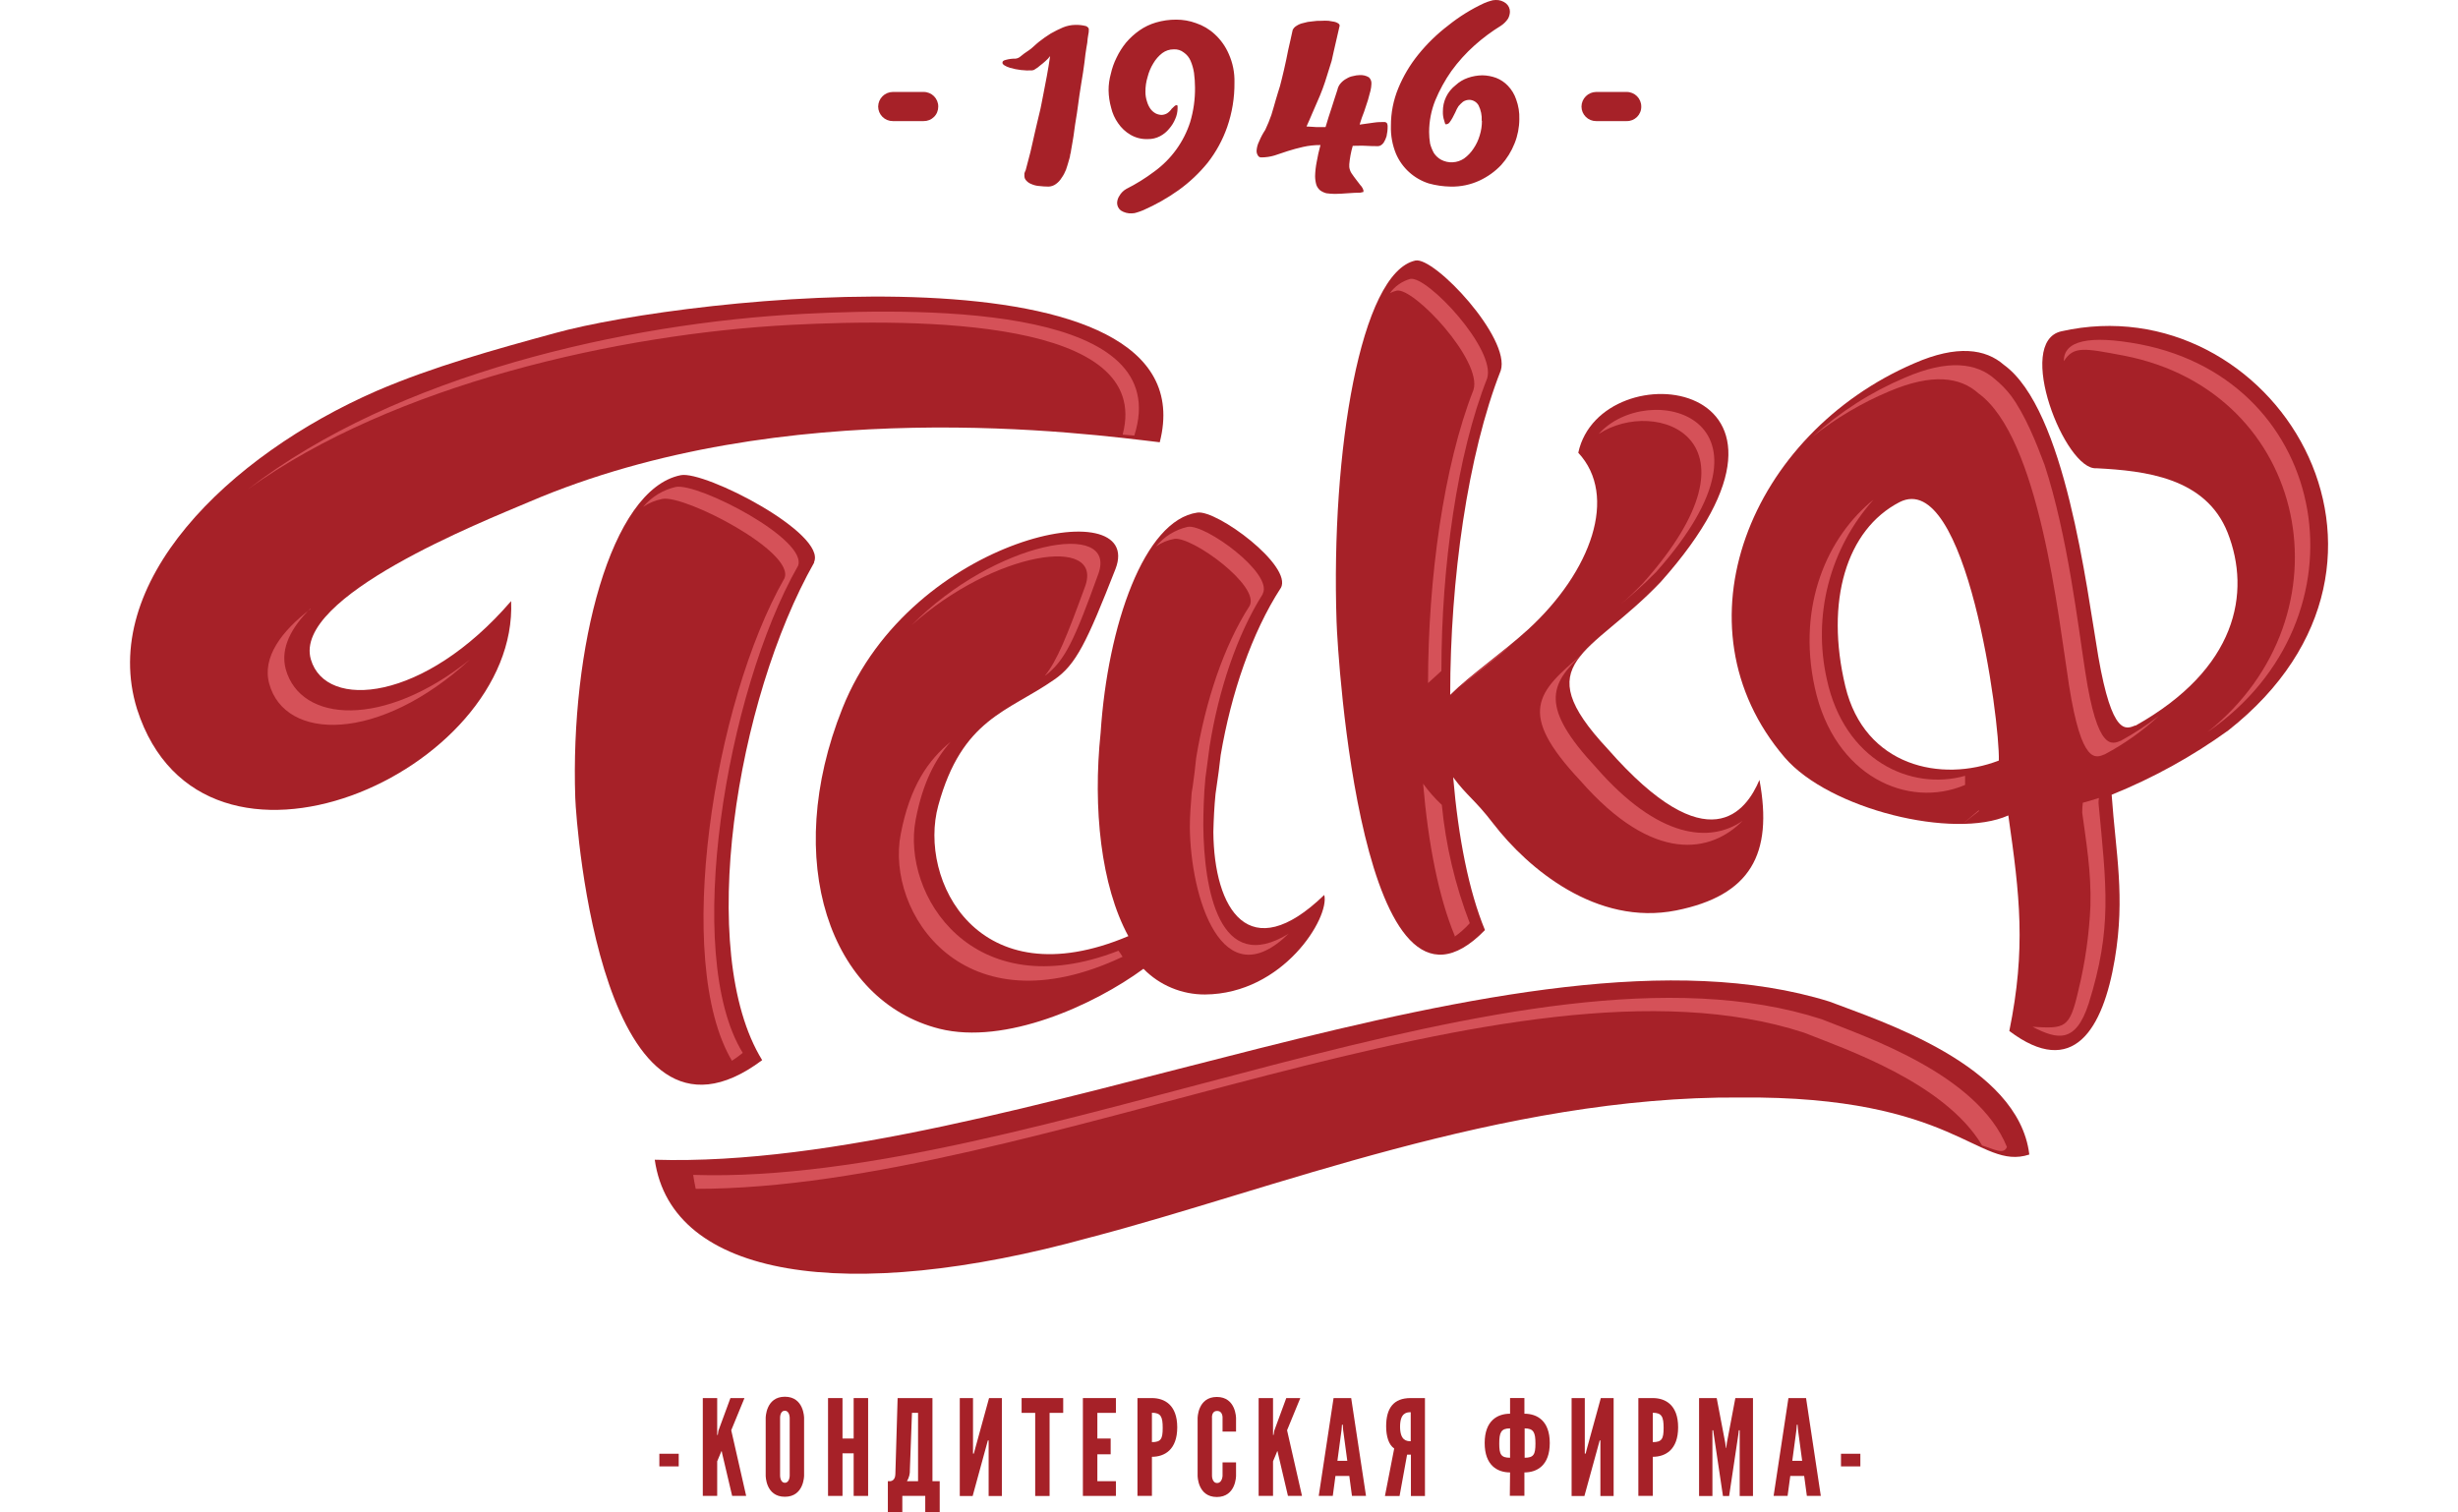 <svg width="104" height="64" viewBox="0 0 104 64" xmlns="http://www.w3.org/2000/svg">
  <g clip-path="url(#clip0_695_56547)">
    <path d="M28.717 61.516H27.898V62.051H28.717V61.516Z" fill="#A62128"/>
    <path d="M30.345 59.16V60.54V60.72H30.369L30.397 60.54L30.905 59.16H31.499L30.939 60.522L31.571 63.3H30.978L30.554 61.498L30.539 61.413H30.521L30.487 61.498L30.345 61.835V63.3H29.736V59.16H30.345Z" fill="#A62128"/>
    <path d="M33.209 63.336C32.391 63.336 32.397 62.44 32.397 62.44V59.999C32.397 59.999 32.397 59.103 33.209 59.103C34.022 59.103 34.022 59.999 34.022 59.999V62.44C34.022 62.44 34.022 63.336 33.209 63.336ZM33.209 59.696C32.995 59.696 33.006 59.999 33.006 59.999V62.44C33.006 62.44 33.006 62.744 33.209 62.744C33.413 62.744 33.413 62.44 33.413 62.44V59.999C33.413 59.999 33.413 59.696 33.209 59.696Z" fill="#A62128"/>
    <path d="M36.119 61.498H35.647V63.3H35.035V59.16H35.647V60.872H36.119V59.16H36.731V63.3H36.119V61.498Z" fill="#A62128"/>
    <path d="M38.178 64H37.566V62.677H37.67C37.765 62.664 37.879 62.602 37.884 62.371L37.979 59.16H39.453V62.677H39.76V64H39.148V63.3H38.178V64ZM38.379 62.677H38.844V59.786H38.586L38.498 62.185C38.507 62.358 38.464 62.529 38.374 62.677" fill="#A62128"/>
    <path d="M41.154 63.303H40.609V59.16H41.169V61.318V61.511H41.203L41.255 61.318L41.848 59.16H42.39V63.303H41.83V61.143V60.952H41.797L41.745 61.143L41.154 63.303Z" fill="#A62128"/>
    <path d="M43.225 59.786V59.16H44.985V59.786H44.409V63.303H43.8V59.786H43.225Z" fill="#A62128"/>
    <path d="M45.818 59.16H47.215V59.786H46.43V60.872H46.993V61.539H46.43V62.677H47.215V63.3H45.818V59.16Z" fill="#A62128"/>
    <path d="M48.127 59.16H48.739C49.268 59.16 49.81 59.446 49.81 60.398C49.81 61.351 49.268 61.645 48.739 61.645V63.3H48.127V59.16ZM48.739 61.024C49.123 61.024 49.195 60.885 49.195 60.422C49.195 59.958 49.123 59.781 48.739 59.781V61.024Z" fill="#A62128"/>
    <path d="M52.298 61.881V62.45C52.298 62.45 52.298 63.346 51.485 63.346C50.672 63.346 50.672 62.45 50.672 62.45V60.009C50.672 60.009 50.672 59.113 51.485 59.113C52.298 59.113 52.298 60.009 52.298 60.009V60.578H51.727V60.009C51.727 60.009 51.751 59.705 51.498 59.705C51.245 59.705 51.281 60.009 51.281 60.009V62.45C51.281 62.45 51.281 62.754 51.498 62.754C51.715 62.754 51.727 62.45 51.727 62.45V61.881H52.298Z" fill="#A62128"/>
    <path d="M53.863 59.16V60.54V60.72H53.886L53.915 60.54L54.423 59.16H55.017L54.457 60.522L55.089 63.3H54.495L54.072 61.498L54.056 61.413H54.038L54.005 61.498L53.863 61.835V63.3H53.254V59.16H53.863Z" fill="#A62128"/>
    <path d="M55.797 63.3L56.424 59.16H57.17L57.797 63.3H57.203L57.09 62.456H56.504L56.391 63.3H55.797ZM56.829 60.507L56.814 60.288H56.78L56.762 60.507L56.587 61.815H57.005L56.829 60.507Z" fill="#A62128"/>
    <path d="M58.598 63.303L58.99 61.294C58.758 61.138 58.649 60.78 58.649 60.355C58.649 59.582 58.967 59.16 59.682 59.16H60.291V63.303H59.697V61.555H59.535L59.217 63.303H58.598ZM59.689 60.986V59.758C59.519 59.758 59.238 59.781 59.238 60.37C59.238 60.96 59.519 60.986 59.689 60.986Z" fill="#A62128"/>
    <path d="M63.892 62.306C63.36 62.306 62.818 62.013 62.818 61.062C62.818 60.112 63.36 59.822 63.892 59.822V59.157H64.499V59.822C65.028 59.822 65.572 60.11 65.572 61.062C65.572 62.015 65.028 62.306 64.499 62.306V63.297H63.882L63.892 62.306ZM63.892 60.442C63.507 60.442 63.435 60.622 63.435 61.083C63.435 61.544 63.507 61.685 63.892 61.685V60.442ZM64.509 61.685C64.891 61.685 64.966 61.547 64.966 61.083C64.966 60.62 64.891 60.442 64.509 60.442V61.685Z" fill="#A62128"/>
    <path d="M67.038 63.303H66.496V59.16H67.054V61.318V61.511H67.09L67.139 61.318L67.732 59.16H68.274V63.303H67.714V61.143V60.952H67.683L67.632 61.143L67.038 63.303Z" fill="#A62128"/>
    <path d="M69.32 59.16H69.932C70.461 59.16 71.003 59.446 71.003 60.398C71.003 61.351 70.461 61.645 69.932 61.645V63.3H69.32V59.16ZM69.932 61.024C70.314 61.024 70.389 60.885 70.389 60.422C70.389 59.958 70.314 59.781 69.932 59.781V61.024Z" fill="#A62128"/>
    <path d="M72.9 63.303L72.511 60.697L72.487 60.522H72.454V60.697V63.303H71.889V59.16H72.635L72.996 61.053L73.024 61.274H73.035L73.066 61.053L73.424 59.16H74.17V63.303H73.608V60.697V60.522H73.571L73.551 60.697L73.161 63.303H72.9Z" fill="#A62128"/>
    <path d="M75.043 63.3L75.67 59.16H76.416L77.04 63.3H76.45L76.336 62.456H75.748L75.634 63.3H75.043ZM76.075 60.507L76.057 60.288H76.026L76.008 60.507L75.833 61.815H76.251L76.075 60.507Z" fill="#A62128"/>
    <path d="M78.713 61.516H77.894V62.051H78.713V61.516Z" fill="#A62128"/>
    <path d="M44.432 2.373C44.373 2.453 44.304 2.525 44.228 2.59C44.156 2.656 44.08 2.719 44.001 2.778C43.941 2.835 43.873 2.884 43.8 2.924C43.763 2.957 43.715 2.976 43.666 2.979C43.352 2.994 43.038 2.957 42.737 2.87C42.523 2.803 42.414 2.724 42.414 2.657C42.414 2.59 42.455 2.561 42.548 2.536C42.684 2.497 42.825 2.479 42.966 2.482C43.046 2.473 43.121 2.44 43.181 2.386C43.276 2.307 43.397 2.214 43.532 2.129C43.666 2.044 43.79 1.902 43.96 1.768C44.13 1.635 44.283 1.526 44.458 1.418C44.625 1.323 44.797 1.237 44.974 1.161C45.138 1.094 45.313 1.057 45.49 1.053C45.649 1.048 45.807 1.066 45.96 1.107C46.03 1.148 46.069 1.187 46.069 1.241C46.071 1.322 46.063 1.404 46.043 1.483C46.023 1.588 46.011 1.695 46.004 1.802C46.004 1.802 45.991 1.884 45.965 2.031C45.94 2.178 45.911 2.394 45.883 2.649C45.854 2.904 45.803 3.197 45.748 3.535C45.694 3.872 45.643 4.204 45.601 4.539C45.56 4.873 45.493 5.198 45.454 5.52C45.416 5.841 45.359 6.109 45.32 6.351C45.313 6.419 45.3 6.487 45.279 6.552C45.279 6.632 45.237 6.727 45.212 6.833C45.186 6.938 45.145 7.049 45.103 7.183C45.055 7.306 44.992 7.423 44.915 7.53C44.853 7.632 44.772 7.719 44.675 7.788C44.585 7.855 44.477 7.892 44.365 7.896C44.23 7.895 44.094 7.886 43.96 7.87C43.848 7.862 43.739 7.834 43.637 7.788C43.555 7.758 43.481 7.707 43.423 7.641C43.397 7.615 43.376 7.584 43.362 7.549C43.349 7.514 43.342 7.477 43.343 7.44V7.337C43.357 7.291 43.375 7.246 43.397 7.203C43.465 6.946 43.532 6.689 43.599 6.431C43.666 6.174 43.717 5.88 43.785 5.612C43.852 5.345 43.908 5.061 43.975 4.806C44.043 4.552 44.081 4.292 44.136 4.034C44.244 3.486 44.352 2.935 44.432 2.371M49.594 4.585C49.676 4.505 49.728 4.451 49.769 4.451C49.811 4.451 49.824 4.464 49.824 4.49V4.585C49.823 4.738 49.79 4.889 49.728 5.028C49.666 5.18 49.578 5.321 49.47 5.445C49.364 5.577 49.231 5.686 49.08 5.764C48.921 5.847 48.744 5.889 48.564 5.885C48.305 5.896 48.049 5.831 47.826 5.7C47.62 5.579 47.444 5.413 47.31 5.216C47.169 5.018 47.068 4.795 47.013 4.559C46.945 4.319 46.909 4.07 46.905 3.82C46.904 3.585 46.937 3.35 47 3.123C47.053 2.885 47.134 2.655 47.243 2.438C47.351 2.21 47.486 1.997 47.645 1.802C47.811 1.607 48.001 1.434 48.211 1.287C48.424 1.138 48.66 1.025 48.91 0.952C49.189 0.87 49.478 0.829 49.769 0.831C50.054 0.831 50.336 0.88 50.603 0.978C50.899 1.077 51.17 1.237 51.398 1.449C51.651 1.682 51.853 1.965 51.989 2.281C52.159 2.66 52.242 3.073 52.231 3.488C52.238 4.131 52.133 4.771 51.922 5.378C51.732 5.921 51.455 6.428 51.101 6.882C50.743 7.324 50.327 7.716 49.865 8.048C49.397 8.381 48.896 8.664 48.371 8.895C48.278 8.934 48.195 8.962 48.112 8.988C48.04 9.015 47.963 9.029 47.885 9.029C47.723 9.038 47.563 8.995 47.426 8.908C47.378 8.872 47.339 8.825 47.311 8.772C47.283 8.718 47.268 8.659 47.266 8.599C47.267 8.489 47.3 8.381 47.361 8.29C47.431 8.166 47.532 8.064 47.656 7.994C48.072 7.785 48.468 7.538 48.84 7.258C49.556 6.738 50.088 6.005 50.358 5.164C50.499 4.69 50.568 4.197 50.562 3.702C50.561 3.495 50.547 3.289 50.52 3.084C50.493 2.907 50.444 2.734 50.373 2.569C50.313 2.429 50.215 2.309 50.089 2.222C49.968 2.125 49.816 2.078 49.661 2.088C49.486 2.087 49.316 2.143 49.176 2.247C49.024 2.365 48.896 2.511 48.799 2.677C48.689 2.856 48.607 3.05 48.556 3.254C48.493 3.458 48.462 3.671 48.464 3.885C48.463 4.026 48.486 4.166 48.531 4.299C48.562 4.41 48.612 4.514 48.678 4.608C48.735 4.685 48.808 4.749 48.892 4.796C48.972 4.838 49.06 4.86 49.15 4.863C49.231 4.859 49.309 4.836 49.38 4.796C49.46 4.744 49.528 4.675 49.581 4.595M57.597 8.151C57.409 8.151 57.22 8.164 57.029 8.177C56.838 8.19 56.655 8.205 56.48 8.205C56.358 8.204 56.236 8.194 56.116 8.177C56.023 8.152 55.936 8.111 55.858 8.056C55.786 7.994 55.731 7.917 55.698 7.829C55.662 7.707 55.644 7.58 55.643 7.453C55.648 7.25 55.671 7.048 55.711 6.848C55.749 6.622 55.803 6.38 55.87 6.138C55.622 6.136 55.374 6.162 55.132 6.217C54.903 6.271 54.688 6.326 54.487 6.392C54.286 6.459 54.097 6.526 53.922 6.58C53.747 6.632 53.565 6.659 53.383 6.66C53.351 6.664 53.319 6.659 53.29 6.645C53.262 6.63 53.238 6.608 53.223 6.58C53.182 6.517 53.163 6.442 53.168 6.367C53.178 6.231 53.215 6.099 53.277 5.978C53.347 5.809 53.433 5.647 53.535 5.494C53.632 5.289 53.719 5.078 53.793 4.863C53.86 4.637 53.927 4.42 53.981 4.219C54.035 4.019 54.103 3.831 54.157 3.643C54.211 3.455 54.263 3.213 54.332 2.932C54.402 2.652 54.451 2.368 54.505 2.113C54.559 1.859 54.627 1.599 54.694 1.269C54.728 1.195 54.785 1.134 54.856 1.094C54.945 1.034 55.045 0.993 55.15 0.973C55.269 0.936 55.391 0.913 55.514 0.906C55.647 0.885 55.782 0.876 55.917 0.88C56.016 0.873 56.115 0.873 56.214 0.88C56.307 0.893 56.387 0.906 56.456 0.921C56.513 0.932 56.568 0.954 56.616 0.986C56.634 0.996 56.649 1.01 56.66 1.026C56.672 1.043 56.68 1.061 56.683 1.081C56.454 2.059 56.343 2.574 56.343 2.574C56.343 2.574 56.276 2.775 56.154 3.179C56.033 3.584 55.896 3.952 55.736 4.304C55.576 4.657 55.442 5.002 55.279 5.352C55.442 5.365 55.589 5.365 55.698 5.378H56.085C56.165 5.097 56.258 4.814 56.343 4.559C56.428 4.304 56.503 4.044 56.585 3.808C56.607 3.698 56.657 3.597 56.733 3.514C56.801 3.437 56.883 3.373 56.975 3.326C57.061 3.271 57.156 3.235 57.256 3.218C57.34 3.194 57.427 3.181 57.514 3.179C57.656 3.167 57.798 3.199 57.92 3.272C57.958 3.308 57.987 3.352 58.006 3.401C58.024 3.45 58.031 3.503 58.026 3.555C58.022 3.65 58.009 3.744 57.987 3.836C57.958 3.957 57.92 4.093 57.878 4.238C57.837 4.382 57.77 4.546 57.718 4.722C57.645 4.902 57.582 5.086 57.527 5.273C57.744 5.244 57.946 5.218 58.121 5.19C58.297 5.162 58.444 5.164 58.565 5.164C58.588 5.162 58.611 5.166 58.633 5.175C58.654 5.185 58.673 5.2 58.686 5.218C58.704 5.256 58.713 5.298 58.712 5.339C58.714 5.483 58.698 5.627 58.666 5.767C58.637 5.862 58.596 5.952 58.544 6.037C58.509 6.087 58.463 6.129 58.41 6.158C58.38 6.171 58.349 6.18 58.317 6.184C58.154 6.184 57.982 6.184 57.801 6.171C57.62 6.158 57.437 6.171 57.236 6.171C57.194 6.305 57.169 6.429 57.14 6.573C57.112 6.717 57.102 6.83 57.089 6.949V7.07C57.101 7.161 57.132 7.249 57.181 7.327C57.249 7.42 57.316 7.528 57.396 7.623C57.476 7.718 57.53 7.811 57.6 7.881C57.644 7.936 57.676 8 57.693 8.069C57.693 8.094 57.68 8.107 57.68 8.123C57.68 8.138 57.638 8.135 57.6 8.135M62.692 5.11C62.706 4.883 62.659 4.657 62.557 4.454C62.518 4.388 62.463 4.332 62.398 4.292C62.332 4.252 62.257 4.229 62.181 4.225C62.081 4.223 61.982 4.251 61.899 4.307C61.831 4.363 61.768 4.425 61.711 4.492C61.657 4.573 61.613 4.66 61.577 4.75L61.455 4.989C61.419 5.054 61.378 5.117 61.334 5.177C61.316 5.203 61.291 5.224 61.263 5.239C61.235 5.253 61.203 5.26 61.172 5.26C61.146 5.26 61.133 5.206 61.104 5.097C61.063 4.977 61.045 4.849 61.05 4.722C61.047 4.506 61.093 4.293 61.187 4.099C61.281 3.905 61.419 3.736 61.59 3.604C61.738 3.467 61.914 3.361 62.106 3.295C62.305 3.226 62.514 3.189 62.725 3.187C62.923 3.191 63.118 3.227 63.303 3.295C63.492 3.369 63.662 3.483 63.801 3.63C63.959 3.794 64.078 3.991 64.15 4.207C64.248 4.473 64.294 4.755 64.284 5.038C64.283 5.391 64.215 5.741 64.083 6.068C63.95 6.404 63.759 6.713 63.517 6.982C63.257 7.256 62.947 7.478 62.604 7.639C62.221 7.817 61.803 7.905 61.38 7.896C61.066 7.891 60.754 7.846 60.451 7.762C60.145 7.664 59.863 7.502 59.624 7.287C59.386 7.072 59.196 6.808 59.068 6.513C58.912 6.136 58.838 5.73 58.851 5.321C58.849 4.778 58.954 4.24 59.161 3.738C59.371 3.226 59.655 2.748 60.002 2.317C60.373 1.857 60.797 1.443 61.267 1.084C61.736 0.706 62.249 0.387 62.795 0.134C62.879 0.097 62.965 0.066 63.053 0.041C63.126 0.014 63.202 -0 63.28 -0C63.441 -0.008 63.599 0.045 63.724 0.146C63.775 0.189 63.816 0.243 63.844 0.303C63.872 0.364 63.887 0.43 63.886 0.497C63.883 0.599 63.855 0.7 63.806 0.79C63.728 0.907 63.627 1.008 63.51 1.086C63.113 1.33 62.739 1.608 62.392 1.918C62.027 2.244 61.698 2.608 61.411 3.004C61.137 3.394 60.907 3.813 60.725 4.253C60.556 4.676 60.469 5.126 60.467 5.581C60.467 5.747 60.481 5.912 60.508 6.076C60.545 6.217 60.6 6.353 60.671 6.48C60.749 6.597 60.854 6.693 60.978 6.761C61.129 6.84 61.299 6.877 61.469 6.867C61.64 6.858 61.804 6.802 61.946 6.707C62.107 6.591 62.244 6.446 62.351 6.279C62.465 6.11 62.552 5.924 62.609 5.728C62.671 5.528 62.703 5.32 62.702 5.11" fill="#A62128"/>
    <path fill-rule="evenodd" clip-rule="evenodd" d="M37.776 3.891H39.079C39.16 3.89 39.241 3.906 39.316 3.937C39.392 3.968 39.46 4.013 39.518 4.071C39.575 4.128 39.621 4.197 39.652 4.272C39.683 4.347 39.699 4.427 39.698 4.509C39.699 4.59 39.684 4.671 39.653 4.746C39.623 4.821 39.577 4.89 39.519 4.947C39.461 5.004 39.393 5.05 39.317 5.08C39.241 5.11 39.16 5.125 39.079 5.124H37.776C37.694 5.124 37.614 5.109 37.539 5.078C37.464 5.047 37.395 5.002 37.338 4.945C37.28 4.887 37.235 4.819 37.203 4.745C37.172 4.67 37.156 4.59 37.156 4.509C37.158 4.345 37.223 4.189 37.339 4.073C37.455 3.958 37.612 3.892 37.776 3.891Z" fill="#A62128"/>
    <path fill-rule="evenodd" clip-rule="evenodd" d="M67.534 3.891H68.824C68.905 3.89 68.986 3.906 69.061 3.937C69.137 3.968 69.205 4.013 69.263 4.071C69.32 4.128 69.366 4.197 69.397 4.272C69.428 4.347 69.444 4.427 69.443 4.509C69.445 4.59 69.43 4.671 69.399 4.746C69.368 4.822 69.323 4.89 69.265 4.948C69.207 5.005 69.138 5.05 69.062 5.081C68.987 5.111 68.906 5.126 68.824 5.124H67.534C67.452 5.124 67.372 5.109 67.297 5.078C67.222 5.047 67.153 5.002 67.096 4.945C67.038 4.887 66.992 4.819 66.961 4.745C66.93 4.67 66.914 4.59 66.914 4.509C66.916 4.345 66.982 4.189 67.098 4.074C67.213 3.958 67.37 3.893 67.534 3.891Z" fill="#A62128"/>
    <path fill-rule="evenodd" clip-rule="evenodd" d="M90.353 30.707C94.642 28.305 95.256 25.087 94.252 22.536C93.323 20.203 90.755 19.92 88.698 19.814C87.38 19.92 85.23 14.462 87.219 14.019C96.108 12.021 103.45 23.686 94.281 30.908C92.752 32.011 91.095 32.924 89.346 33.63C89.522 36.112 89.924 37.937 89.48 40.581C88.982 43.557 87.72 45.666 85.016 43.627C85.728 40.138 85.459 37.883 84.974 34.505C82.677 35.535 77.392 34.248 75.51 32.049C70.736 26.467 74.07 18.352 80.995 15.373C82.801 14.583 84.009 14.758 84.788 15.44C87.382 17.319 88.283 24.858 88.781 27.783C89.372 31.176 89.95 30.854 90.355 30.695M84.572 32.183C82.151 33.122 78.894 32.44 78.078 29.044C77.216 25.44 78.12 22.417 80.365 21.251C83.204 19.788 84.626 30.532 84.572 32.183Z" fill="#A62128"/>
    <path fill-rule="evenodd" clip-rule="evenodd" d="M5.8 30.01C8.569 38.635 21.948 32.652 21.626 25.435C17.953 29.701 13.785 30.069 13.153 27.904C12.379 25.247 20.441 22.067 22.392 21.236C33.216 16.602 45.991 18.352 49.07 18.715C51.277 10.116 29.074 12.536 23.468 14.099C20.913 14.797 18.307 15.52 15.938 16.54C9.63 19.292 4.146 24.683 5.8 30.01Z" fill="#A62128"/>
    <path fill-rule="evenodd" clip-rule="evenodd" d="M34.439 23.797C35.004 22.576 29.814 19.907 28.805 20.107C25.822 20.7 24.126 27.46 24.34 33.766C24.382 34.971 25.484 49.916 32.248 44.86C29.425 40.285 31.159 29.605 34.452 23.797" fill="#A62128"/>
    <path fill-rule="evenodd" clip-rule="evenodd" d="M85.859 48.856C83.697 49.554 82.781 46.361 73.624 46.441C63.579 46.374 53.764 50.373 46.125 52.363C35.802 55.218 28.415 54.078 27.703 49.075C42.698 49.531 64.266 38.303 77.402 42.381C79.58 43.213 85.39 45.064 85.859 48.833" fill="#A62128"/>
    <path fill-rule="evenodd" clip-rule="evenodd" d="M54.193 24.884C54.709 23.946 51.478 21.557 50.657 21.691C48.412 22.013 46.866 26.454 46.569 31.001C46.234 34.209 46.582 37.481 47.741 39.613C41.366 42.311 38.837 37.226 39.699 34.088C40.706 30.398 42.644 30.128 44.602 28.761C45.529 28.13 45.986 27.165 47.196 24.08C48.487 20.751 38.563 22.644 35.645 29.968C33.064 36.42 35.108 42.363 39.748 43.532C42.53 44.229 46.28 42.538 48.381 40.995C48.72 41.342 49.125 41.617 49.573 41.803C50.021 41.99 50.502 42.085 50.987 42.082C54.296 42.056 56.273 38.822 56.03 37.87C52.856 40.941 51.364 38.488 51.338 35.2C51.351 34.664 51.377 34.126 51.431 33.591C51.447 33.483 51.46 33.39 51.473 33.295C51.54 32.865 51.594 32.425 51.648 31.953C52.09 29.338 52.964 26.776 54.188 24.884" fill="#A62128"/>
    <path fill-rule="evenodd" clip-rule="evenodd" d="M74.444 33.002C73.891 34.315 72.291 36.555 68.03 31.699C64.559 27.984 67.29 27.755 70.263 24.629C78.005 15.95 67.721 14.771 66.778 19.158C68.474 20.981 67.331 24.174 64.667 26.625C63.565 27.631 62.221 28.545 61.359 29.403C61.359 24.511 62.099 19.235 63.498 15.68C63.929 14.31 60.688 10.85 59.885 11.025C57.562 11.54 56.311 19.114 56.551 26.305C56.592 27.672 57.614 44.722 62.83 39.356C62.146 37.706 61.702 35.44 61.485 32.891C62.079 33.694 62.401 33.831 63.181 34.85C64.647 36.753 67.55 39.197 70.923 38.525C74.069 37.894 75.024 36.138 74.446 33.012" fill="#A62128"/>
    <path fill-rule="evenodd" clip-rule="evenodd" d="M83.157 32.826C80.834 33.483 78.034 32.167 77.296 28.748C76.995 27.415 77.017 26.03 77.36 24.707C77.703 23.384 78.358 22.162 79.27 21.143C77.348 22.687 76.018 25.581 76.785 29.096C77.603 32.852 80.723 34.245 83.144 33.215C83.144 33.081 83.144 32.958 83.144 32.813" fill="#D55158"/>
    <path fill-rule="evenodd" clip-rule="evenodd" d="M13.139 25.746C12.334 26.537 11.848 27.422 12.091 28.321C12.723 30.589 16.246 30.828 19.89 27.904C16.019 31.459 12.05 31.354 11.392 28.933C11.082 27.821 11.908 26.706 13.139 25.769" fill="#D55158"/>
    <path fill-rule="evenodd" clip-rule="evenodd" d="M47.51 18.393L47.993 18.431C49.714 13.053 39.644 12.986 33.982 13.282C26.479 13.671 16.757 15.857 10.496 20.7C16.657 16.259 26.216 14.127 33.45 13.748C38.924 13.465 48.793 13.491 47.502 18.383" fill="#D55158"/>
    <path fill-rule="evenodd" clip-rule="evenodd" d="M61.503 39.667C61.754 39.494 61.984 39.292 62.187 39.065C61.569 37.457 61.171 35.774 61.005 34.06C60.712 33.787 60.447 33.486 60.213 33.161C60.427 35.697 60.871 37.963 61.557 39.613C61.546 39.637 61.527 39.656 61.503 39.667Z" fill="#D55158"/>
    <path fill-rule="evenodd" clip-rule="evenodd" d="M60.987 28.372C60.987 23.959 61.658 19.209 62.922 16.014C63.312 14.781 60.38 11.655 59.668 11.802C59.321 11.899 59.018 12.112 58.809 12.404C58.898 12.358 58.992 12.322 59.09 12.299C59.802 12.137 62.734 15.262 62.344 16.498C61.08 19.716 60.422 24.492 60.422 28.905L60.987 28.39" fill="#D55158"/>
    <path fill-rule="evenodd" clip-rule="evenodd" d="M64.01 27.219C63.215 27.875 62.382 28.506 61.736 29.083C62.449 28.493 63.285 27.888 64.01 27.219Z" fill="#D55158"/>
    <path fill-rule="evenodd" clip-rule="evenodd" d="M68.58 25.569C69.039 25.18 69.548 24.737 70.074 24.202C75.951 17.587 69.723 16.03 67.641 18.365C70.061 16.769 74.955 18.566 69.522 24.67C69.199 25.005 68.89 25.301 68.58 25.569Z" fill="#D55158"/>
    <path fill-rule="evenodd" clip-rule="evenodd" d="M73.732 34.732C72.359 35.684 70.168 35.504 67.52 32.464C65.166 29.93 65.543 28.962 66.955 27.675C65.045 29.284 64.157 30.144 66.859 33.027C69.979 36.596 72.413 36.073 73.732 34.732Z" fill="#D55158"/>
    <path fill-rule="evenodd" clip-rule="evenodd" d="M33.754 23.973C34.27 22.858 29.532 20.417 28.592 20.605C28.052 20.729 27.566 21.026 27.209 21.45C27.455 21.283 27.732 21.168 28.024 21.112C28.954 20.924 33.687 23.365 33.186 24.48C30.19 29.727 28.468 40.679 30.969 44.886C31.128 44.784 31.281 44.672 31.426 44.552C28.858 40.378 30.742 29.271 33.749 23.973" fill="#D55158"/>
    <path fill-rule="evenodd" clip-rule="evenodd" d="M83.856 48.455C82.269 45.813 78.075 44.389 76.312 43.691C63.942 39.68 43.794 50.319 29.436 50.306C29.398 50.118 29.357 49.917 29.328 49.716C43.732 50.185 64.453 39.037 77.073 43.128C78.957 43.879 83.675 45.463 84.914 48.534C84.78 48.885 84.349 48.614 83.851 48.467" fill="#D55158"/>
    <path fill-rule="evenodd" clip-rule="evenodd" d="M44.213 28.579H44.239C45.06 27.948 45.465 27.078 46.471 24.287C47.308 21.97 42.102 22.879 38.566 26.46C42.063 23.321 46.714 22.624 45.909 24.822C45.135 26.944 44.724 27.961 44.213 28.592" fill="#D55158"/>
    <path fill-rule="evenodd" clip-rule="evenodd" d="M47.322 40.231C41.128 42.646 38.137 37.844 38.743 34.69C39.038 33.122 39.577 32.116 40.222 31.39C39.28 32.162 38.501 33.256 38.111 35.293C37.466 38.593 40.746 43.678 47.498 40.486C47.444 40.397 47.385 40.311 47.322 40.228" fill="#D55158"/>
    <path fill-rule="evenodd" clip-rule="evenodd" d="M53.427 25.126C53.883 24.269 50.993 22.163 50.255 22.294C49.725 22.412 49.252 22.705 48.91 23.126C49.141 22.962 49.406 22.852 49.684 22.804C50.422 22.683 53.328 24.791 52.872 25.636C51.767 27.353 51.003 29.688 50.611 32.072C50.572 32.487 50.518 32.891 50.464 33.28C50.451 33.36 50.438 33.455 50.422 33.537C50.384 34.032 50.343 34.516 50.343 35C50.371 37.976 51.7 42.296 54.539 39.492L54.526 39.508C51.594 41.31 50.934 37.67 50.913 34.904C50.913 34.436 50.939 33.525 50.993 33.04C50.996 32.954 51.006 32.868 51.021 32.783C51.075 32.394 51.127 31.993 51.181 31.576C51.558 29.202 52.337 26.866 53.427 25.139" fill="#D55158"/>
    <path fill-rule="evenodd" clip-rule="evenodd" d="M83.076 34.84C83.29 34.652 83.507 34.464 83.734 34.276L83.721 34.328C83.507 34.49 83.29 34.665 83.076 34.843" fill="#D55158"/>
    <path fill-rule="evenodd" clip-rule="evenodd" d="M88.807 33.779C88.794 33.849 88.789 33.921 88.791 33.992C89.127 37.548 89.372 39.278 88.376 42.458C87.823 44.175 87.044 43.987 85.996 43.449C87.379 43.532 87.568 43.519 87.932 41.935C88.222 40.754 88.395 39.546 88.448 38.331C88.489 36.881 88.26 35.591 88.1 34.386C88.1 34.247 88.109 34.108 88.125 33.969C88.327 33.915 88.556 33.848 88.799 33.769" fill="#D55158"/>
    <path fill-rule="evenodd" clip-rule="evenodd" d="M87.324 15.281C87.311 14.418 88.388 14.161 90.553 14.57C98.646 16.138 100.36 26.187 93.405 30.976C99.599 26.038 97.72 16.581 89.879 15.052C88.173 14.73 87.742 14.635 87.324 15.281Z" fill="#D55158"/>
    <path fill-rule="evenodd" clip-rule="evenodd" d="M89.747 31.339C90.306 31.03 90.841 30.68 91.347 30.291C90.658 30.928 89.891 31.474 89.063 31.915C88.673 32.075 88.079 32.397 87.543 29.003C87.086 26.079 86.291 18.512 83.71 16.645C82.936 15.948 81.746 15.788 79.919 16.566C78.765 17.052 77.683 17.693 76.703 18.471C77.853 17.427 79.171 16.584 80.603 15.979C82.433 15.185 83.643 15.361 84.409 16.045C84.659 16.249 84.884 16.48 85.081 16.735C85.687 17.554 86.157 18.736 86.508 19.673C87.488 22.665 87.932 26.529 88.229 28.427C88.745 31.82 89.357 31.498 89.747 31.339Z" fill="#D55158"/>
  </g>
  <defs>
    <clipPath id="clip0_695_56547">
      <rect width="93" height="64" fill="white" transform="translate(5.5)"/>
    </clipPath>
  </defs>
</svg>
